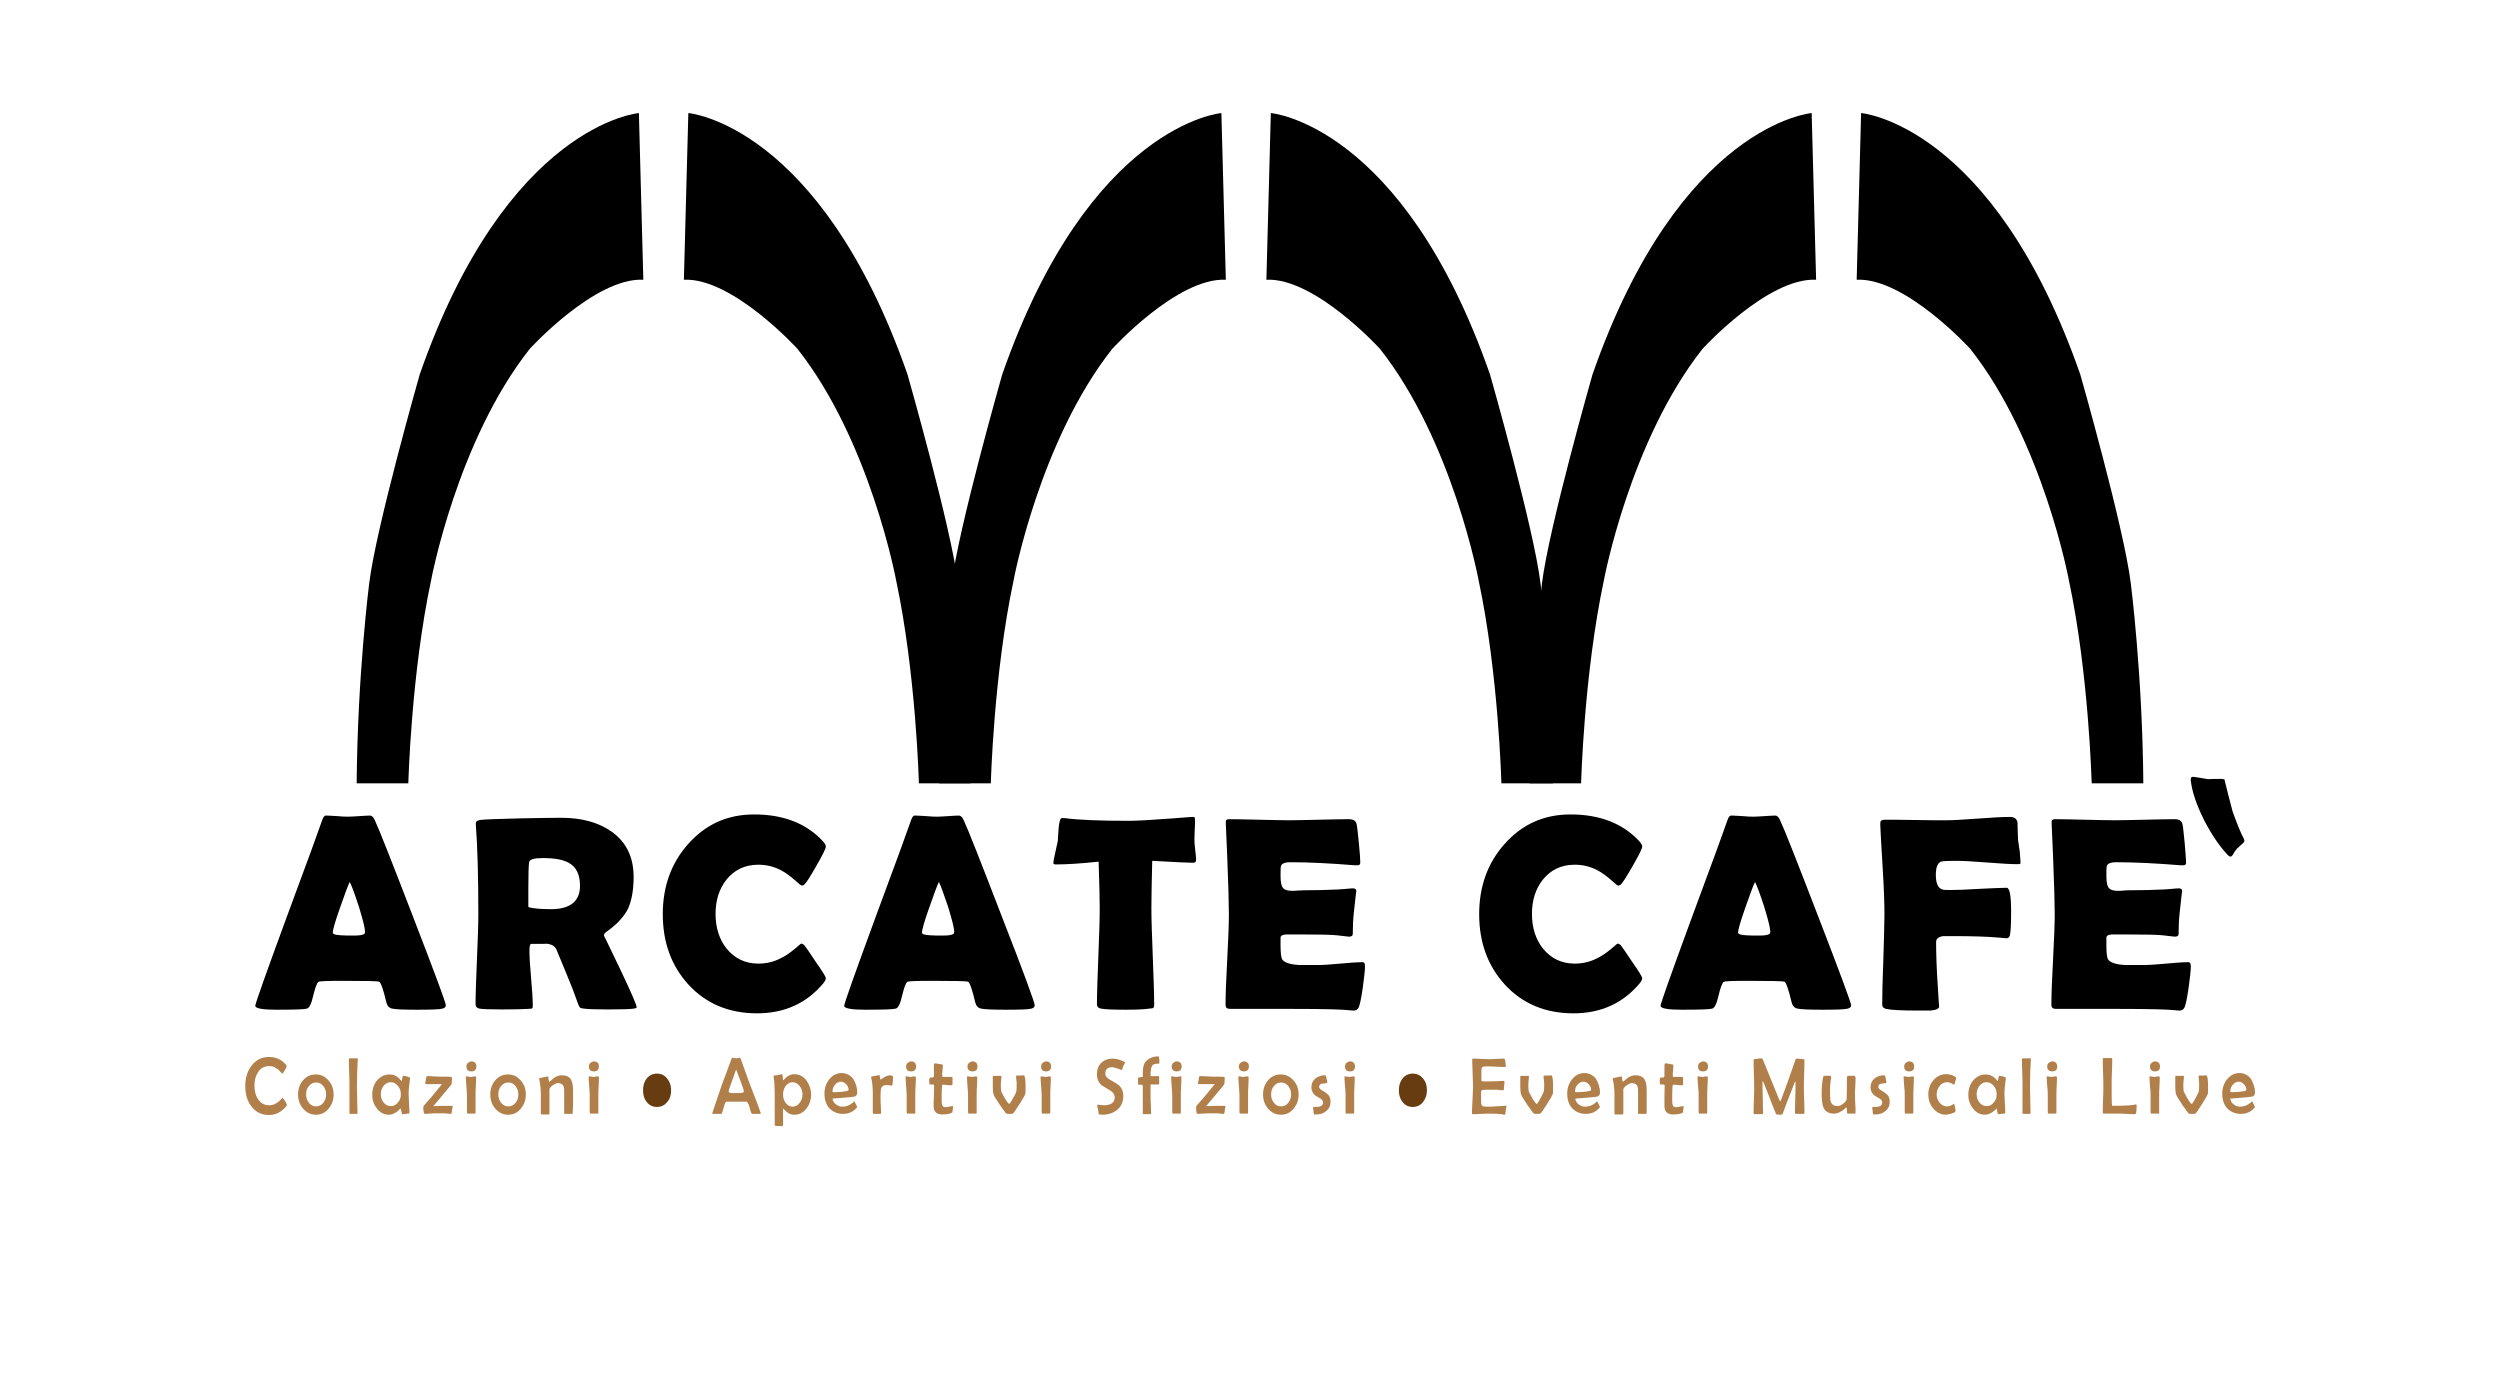 <?xml version="1.0" encoding="UTF-8"?>
<!-- Generator: Adobe Illustrator 26.0.0, SVG Export Plug-In . SVG Version: 6.00 Build 0)  -->
<svg xmlns="http://www.w3.org/2000/svg" xmlns:xlink="http://www.w3.org/1999/xlink" version="1.1" id="Livello_1" x="0px" y="0px" viewBox="0 0 900 500" style="enable-background:new 0 0 900 500;" xml:space="preserve">
<style type="text/css">
	.st0{fill:#B17F4A;}
	.st1{fill:#683C11;}
</style>
<g>
	<path d="M230,40.7c0,0-47.4,3.9-78.9,94.1c0,0-15.8,55.4-18.2,75.3c0,0-4.2,32.9-4.5,71.9H147c0,0,1-39.3,8.2-73.1   c0,0,9.3-50.1,35.5-83.3c0,0,23.4-25.7,40.9-24.9L230,40.7z"></path>
	<path d="M247.8,40.7c0,0,47.4,3.9,78.9,94.1c0,0,15.8,55.4,18.2,75.3c0,0,4.2,32.9,4.5,71.9h-18.6c0,0-1-39.3-8.2-73.1   c0,0-9.3-50.1-35.5-83.3c0,0-23.4-25.7-40.9-24.9L247.8,40.7z"></path>
	<path d="M439.7,40.7c0,0-47.4,3.9-78.9,94.1c0,0-15.8,55.4-18.2,75.3c0,0-4.2,32.9-4.5,71.9h18.6c0,0,1-39.3,8.2-73.1   c0,0,9.3-50.1,35.5-83.3c0,0,23.4-25.7,40.9-24.9L439.7,40.7z"></path>
	<path d="M457.5,40.7c0,0,47.4,3.9,78.9,94.1c0,0,15.8,55.4,18.2,75.3c0,0,4.2,32.9,4.5,71.9h-18.6c0,0-1-39.3-8.2-73.1   c0,0-9.3-50.1-35.5-83.3c0,0-23.4-25.7-40.9-24.9L457.5,40.7z"></path>
	<path d="M652.2,40.7c0,0-47.4,3.9-78.9,94.1c0,0-15.8,55.4-18.2,75.3c0,0-4.2,32.9-4.5,71.9h18.6c0,0,1-39.3,8.2-73.1   c0,0,9.3-50.1,35.5-83.3c0,0,23.4-25.7,40.9-24.9L652.2,40.7z"></path>
	<path d="M670,40.7c0,0,47.4,3.9,78.9,94.1c0,0,15.8,55.4,18.2,75.3c0,0,4.2,32.9,4.5,71.9H753c0,0-1-39.3-8.2-73.1   c0,0-9.3-50.1-35.5-83.3c0,0-23.4-25.7-40.9-24.9L670,40.7z"></path>
</g>
<g>
	<path d="M160.5,361.9c0,0.6-0.4,1-1.2,1.2c-1,0.3-4,0.4-9.1,0.4c-4.6,0-7.6-0.1-9-0.4c-1.1-0.2-1.8-1-2.1-2.2   c-1.1-4.7-2-7.2-2.6-7.5c-0.5-0.2-4.9-0.3-13.1-0.3c-5.5,0-8.5,0.1-8.8,0.4c-0.6,0.5-1.2,2.3-1.9,5.2c-0.6,2.7-1.4,4.2-2.2,4.4   c-1.1,0.3-4.8,0.4-11.1,0.4c-5,0-7.5-0.5-7.5-1.4c0-0.8,3.7-11.2,11-31.1c8-21.5,12.3-33.4,13-35.5c0.4-1.2,0.8-1.9,1.4-1.9   c0.9,0,2.2,0.1,4.1,0.2c1.8,0.2,3.2,0.2,4.1,0.2c0.9,0,2.2-0.1,3.9-0.2c1.7-0.1,3-0.2,3.8-0.2c0.6,0,1.2,0.5,1.7,1.6   c1.6,3.4,6.2,15.1,13.9,35.1C156.6,350.5,160.5,361,160.5,361.9z M125.9,317.5c-0.7,1.4-1.8,4.5-3.5,9.3c-1.8,5.1-2.6,8-2.6,8.9   c0,0.6,1,0.9,2.9,1c1,0.1,2.7,0.1,5,0.1c2.1,0,3.3-0.3,3.6-0.8c0.1-0.2,0.1-0.4,0.1-0.7c0-1.1-0.7-4-2.2-8.9   C127.7,321.8,126.6,318.8,125.9,317.5z"></path>
	<path d="M229.2,362.6c0,0.2-0.3,0.4-1,0.5c-1.2,0.2-4.3,0.3-9.3,0.3c-4.3,0-7.1-0.1-8.7-0.3c-0.7-0.1-1.1-0.2-1.2-0.2   c-0.2-0.1-0.4-0.4-0.7-1c-0.5-1.3-1.2-3.2-2.1-5.7c-1.3-3.2-3.2-8-5.9-14.4c-0.6-1.3-1.9-2-4-2.1c1,0.1-0.7,0.1-5,0.1   c-0.5,0-0.7,0.8-0.7,2.5c0,2.2,0.2,5.5,0.6,9.9c0.4,4.4,0.6,7.7,0.6,9.9c0,0.6-0.1,0.9-0.4,1c-0.5,0-0.9,0.1-1.4,0.1   c-1.9,0.1-4.9,0.2-9,0.2c-4.6,0-7.4-0.1-8.4-0.3c-0.9-0.2-1.4-0.7-1.4-1.5c0-3.6,0.2-9,0.5-16.2c0.3-7.2,0.5-12.6,0.5-16.2   c0-13.7-0.3-24.5-0.9-32.2l0-0.7c0-0.6,0.5-0.9,1.5-1.1c1.1-0.2,6-0.4,14.9-0.6c6-0.1,10.8-0.2,14.4-0.2c7.4,0,13.4,1.7,18.1,5   c5.3,3.8,7.9,9.2,7.9,16.3c0,4.7-0.7,8.5-2,11.4c-1.4,2.8-3.9,5.6-7.6,8.2c-0.7,0.5-1.1,1-1.1,1.5c0,0,2,4,5.9,12.2   C227.2,357.2,229.2,361.8,229.2,362.6z M208.8,318.9c0-4-1.3-6.7-3.9-8.2c-2-1.2-5.2-1.8-9.5-1.8c-3.1,0-4.7,0.5-4.9,1.4   c-0.2,1.1-0.3,4.3-0.3,9.5c0,0.7,0,1.9,0,3.3c0,1.5,0,2.6,0,3.3c0,0.2,0.5,0.3,1.6,0.5c2,0.3,4.1,0.4,6.2,0.4   C205.2,327.4,208.8,324.5,208.8,318.9z"></path>
	<path d="M297.3,352.1c0,0.5-0.3,1.2-1,2c-6,7.1-13.9,10.7-23.8,10.7c-10.1,0-18.4-3.5-24.7-10.4c-6.1-6.7-9.2-15.1-9.2-25.3   c0-9.9,3-18.3,9-25.1c6.3-7.2,14.2-10.8,23.9-10.8c10.5,0,18.8,3.2,24.8,9.7c0.6,0.7,1,1.3,1,1.9c0,0.6-1.1,2.9-3.4,6.9   c-2.3,4-3.7,6.2-4.3,6.7c-0.3,0.3-0.6,0.4-1,0.4c-0.2,0-1-0.6-2.4-1.9c-1.8-1.6-3.5-2.8-5.2-3.7c-2.6-1.3-5.2-1.9-8-1.9   c-4.8,0-8.6,1.8-11.5,5.4c-2.6,3.3-3.9,7.4-3.9,12.3c0,4.9,1.3,9.1,3.9,12.4c2.9,3.6,6.7,5.5,11.5,5.5c2.8,0,5.5-0.6,8-1.9   c1.7-0.8,3.3-1.9,5.1-3.4c1.4-1.2,2.2-1.9,2.4-1.9c0.3,0,0.6,0.2,1,0.5c0.5,0.6,1.9,2.6,4.2,6.1   C296.1,349.7,297.3,351.7,297.3,352.1z"></path>
	<path d="M372.5,361.9c0,0.6-0.4,1-1.2,1.2c-1,0.3-4,0.4-9.1,0.4c-4.6,0-7.6-0.1-9-0.4c-1.1-0.2-1.8-1-2.1-2.2   c-1.1-4.7-2-7.2-2.6-7.5c-0.5-0.2-4.9-0.3-13.1-0.3c-5.5,0-8.5,0.1-8.8,0.4c-0.6,0.5-1.2,2.3-1.9,5.2c-0.6,2.7-1.4,4.2-2.2,4.4   c-1.1,0.3-4.8,0.4-11.1,0.4c-5,0-7.5-0.5-7.5-1.4c0-0.8,3.7-11.2,11-31.1c8-21.5,12.3-33.4,13-35.5c0.4-1.2,0.8-1.9,1.4-1.9   c0.9,0,2.2,0.1,4.1,0.2c1.8,0.2,3.2,0.2,4.1,0.2c0.9,0,2.2-0.1,3.9-0.2c1.7-0.1,3-0.2,3.8-0.2c0.6,0,1.2,0.5,1.7,1.6   c1.6,3.4,6.2,15.1,13.9,35.1C368.7,350.5,372.5,361,372.5,361.9z M338,317.5c-0.7,1.4-1.8,4.5-3.5,9.3c-1.8,5.1-2.6,8-2.6,8.9   c0,0.6,1,0.9,2.9,1c1,0.1,2.7,0.1,5,0.1c2.1,0,3.3-0.3,3.6-0.8c0.1-0.2,0.1-0.4,0.1-0.7c0-1.1-0.7-4-2.2-8.9   C339.7,321.8,338.7,318.8,338,317.5z"></path>
	<path d="M430.6,309.6c0,0.7-0.4,1-1.1,1c-1.2,0-6.1-0.2-14.7-0.7c-0.2,8.2-0.3,14-0.3,17.2c0,3.8,0.2,9.6,0.5,17.3   c0.3,7.7,0.5,13.5,0.5,17.3c0,0.6-0.1,1-0.4,1.2c-0.1,0.1-0.6,0.1-1.4,0.2c-1.9,0.3-4.8,0.4-8.6,0.4c-4.2,0-7.1-0.1-8.8-0.4   c-0.9-0.2-1.4-0.7-1.4-1.5c0-3.8,0.2-9.6,0.5-17.2c0.3-7.7,0.5-13.4,0.5-17.2c0-2.5-0.1-8.2-0.4-17c-6.5,0.7-11.7,1-15.5,1   c-0.5,0-0.8-0.2-0.8-0.5c0-0.4,0.2-1.7,0.7-3.8c0.5-2.3,0.8-3.7,0.9-4.1c0.1-1.5,0.2-3.1,0.3-4.6c0.2-2.4,0.6-3.7,1.2-3.7   c0.1,0,0.3,0,0.7,0c5.3,0.7,13,1,23.3,1c2.9,0,8.3-0.3,16.2-0.9c4.2-0.3,6.4-0.5,6.4-0.5c0.6,0,1,0,1.1,0.1c0.1,0.1,0.2,0.4,0.2,1   c0,0.9,0,2.1-0.1,3.7c-0.1,1.7-0.1,2.9-0.1,3.7c0,0.8,0.1,2,0.3,3.6C430.5,307.7,430.6,308.9,430.6,309.6z"></path>
	<path d="M491.4,347.9c0,1.4-0.3,4-0.8,7.7c-0.6,4.1-1.1,6.5-1.6,7.3c-0.4,0.6-0.9,0.9-1.6,0.9c-0.3,0-0.8,0-1.5-0.1   c-2.4-0.3-9.3-0.5-20.8-0.5c-2.5,0-6.2,0-11.2,0c-4.9,0-8.6,0-11.1,0c-1.1,0-1.6-0.5-1.6-1.4c0-3.6,0.2-9.1,0.6-16.4   c0.4-7.3,0.6-12.8,0.6-16.4c0-3.7-0.2-10.6-0.6-20.7c-0.1-2.6-0.3-6.5-0.5-11.6l0-0.7c-0.1-0.7,0.3-1.1,1.2-1.1   c2.4,0,6,0.1,10.8,0.2c4.8,0.1,8.4,0.2,10.8,0.2c2.4,0,5.9-0.1,10.7-0.2c4.8-0.1,8.3-0.2,10.7-0.2c1.7,0,2.7,0.6,2.9,1.9   c0.2,0.7,0.4,3,0.8,6.8s0.5,6.1,0.5,6.9c0,0.7-0.3,1-1,1c-0.2,0-0.5,0-1,0c-8.6-0.7-16.4-1.1-23.3-1.1c-1.7,0-2.8,0.4-3.2,1.2   c-0.2,0.4-0.2,1.6-0.2,3.8c0,2.2,0.3,3.7,1,4.4c0.6,0.6,1.6,0.9,3.2,0.9c0.3,0,1,0,1.9-0.1c0.9,0,1.7-0.1,2.3-0.1   c4.1,0,8.2-0.1,12.4-0.3c0.4,0,1.2-0.1,2.7-0.2c1.1-0.1,2-0.2,2.6-0.2c0.8,0,1.2,0.4,1.2,1.1c0-0.7-0.3,1.8-0.9,7.5   c-0.3,2.6-0.4,5.2-0.4,7.8c0,0.7-0.5,1-1.4,1l-4.4-0.5c-1.9-0.2-6.1-0.3-12.7-0.3h-5.2c-1.3,0-2.1,0.3-2.3,1c0,0.2,0,1.2,0,3   c0,2.5,0.2,4.1,0.5,4.8c0.6,1.2,2.6,2,6.2,2.2c-0.1,0,2.3,0,7.1,0c1.7,0,4.3-0.2,7.7-0.5c3.4-0.3,5.9-0.5,7.6-0.5   C491.1,346.2,491.4,346.8,491.4,347.9z"></path>
	<path d="M591.2,352.1c0,0.5-0.3,1.2-1,2c-6,7.1-13.9,10.7-23.8,10.7c-10.1,0-18.4-3.5-24.7-10.4c-6.1-6.7-9.2-15.1-9.2-25.3   c0-9.9,3-18.3,9-25.1c6.3-7.2,14.2-10.8,23.9-10.8c10.5,0,18.8,3.2,24.8,9.7c0.6,0.7,1,1.3,1,1.9c0,0.6-1.1,2.9-3.4,6.9   c-2.3,4-3.7,6.2-4.3,6.7c-0.3,0.3-0.6,0.4-1,0.4c-0.2,0-1-0.6-2.4-1.9c-1.8-1.6-3.5-2.8-5.2-3.7c-2.6-1.3-5.2-1.9-8-1.9   c-4.8,0-8.6,1.8-11.5,5.4c-2.6,3.3-3.9,7.4-3.9,12.3c0,4.9,1.3,9.1,3.9,12.4c2.9,3.6,6.7,5.5,11.5,5.5c2.8,0,5.5-0.6,8-1.9   c1.7-0.8,3.3-1.9,5.1-3.4c1.4-1.2,2.2-1.9,2.4-1.9c0.3,0,0.6,0.2,1,0.5c0.5,0.6,1.9,2.6,4.2,6.1C590,349.7,591.2,351.7,591.2,352.1   z"></path>
	<path d="M666.4,361.9c0,0.6-0.4,1-1.2,1.2c-1,0.3-4,0.4-9.1,0.4c-4.6,0-7.6-0.1-9-0.4c-1.1-0.2-1.8-1-2.1-2.2   c-1.1-4.7-2-7.2-2.6-7.5c-0.5-0.2-4.9-0.3-13.1-0.3c-5.5,0-8.5,0.1-8.8,0.4c-0.6,0.5-1.2,2.3-1.9,5.2c-0.6,2.7-1.4,4.2-2.2,4.4   c-1.1,0.3-4.8,0.4-11.1,0.4c-5,0-7.5-0.5-7.5-1.4c0-0.8,3.7-11.2,11-31.1c8-21.5,12.3-33.4,13-35.5c0.4-1.2,0.8-1.9,1.4-1.9   c0.9,0,2.2,0.1,4.1,0.2c1.8,0.2,3.2,0.2,4.1,0.2c0.9,0,2.2-0.1,3.9-0.2c1.7-0.1,3-0.2,3.8-0.2c0.6,0,1.2,0.5,1.7,1.6   c1.6,3.4,6.2,15.1,13.9,35.1C662.5,350.5,666.4,361,666.4,361.9z M631.8,317.5c-0.7,1.4-1.8,4.5-3.5,9.3c-1.8,5.1-2.6,8-2.6,8.9   c0,0.6,1,0.9,2.9,1c1,0.1,2.7,0.1,5,0.1c2.1,0,3.3-0.3,3.6-0.8c0.1-0.2,0.1-0.4,0.1-0.7c0-1.1-0.7-4-2.2-8.9   C633.6,321.8,632.5,318.8,631.8,317.5z"></path>
	<path d="M727.4,310.6c0,0.4-0.3,0.5-1,0.5c-2.4,0-6.1-0.2-11.1-0.6c-5-0.4-8.7-0.6-11.1-0.6c-3.1,0-4.9,0.1-5.5,0.3   c-1.2,0.6-1.8,2.1-1.8,4.7c0,3.1,0.8,4.8,2.3,5.3c0.6,0.2,1.6,0.2,3,0.2c2.2,0,5.6-0.1,10.1-0.4c4.5-0.2,7.8-0.4,10.1-0.4   c1.1,0,1.6,2.9,1.6,8.6c0,5-0.2,7.9-0.5,8.7c-0.2,0.6-0.7,0.9-1.3,0.9c0.4,0-0.6-0.1-3.1-0.3c-3.5-0.3-8.7-0.5-15.8-0.5   c-2.3,0-3.6,0-3.8,0c-1.7,0.3-2.5,1-2.5,2.1c0,4.6,0.2,9.9,0.6,15.9c0.3,5.4,0.5,7.8,0.5,7.3c0,0.8-1,1.3-3.1,1.5   c0.6,0-0.9,0-4.3,0c-6.1,0-10-0.2-11.7-0.6c-0.9-0.2-1.4-0.7-1.4-1.5c0-3.6,0.1-9,0.4-16.2c0.2-7.2,0.4-12.6,0.4-16.2   c0-4.3-0.2-9.7-0.6-16.2c-0.6-10-0.9-15.4-0.9-16.2l0-0.6c0-0.8,0.5-1.2,1.5-1.2c2.4,0,6,0,10.9,0.1c4.9,0.1,8.5,0.1,10.9,0.1   c2.6,0,6.5-0.2,11.7-0.6c5.2-0.4,9.1-0.6,11.7-0.6c1.6,0,2.5,0.7,2.7,2c0,1.4,0.1,3.5,0.2,6.3c0.1,0.7,0.3,2.1,0.6,4.1   C727.2,308.3,727.4,309.6,727.4,310.6z"></path>
	<path d="M788.7,347.9c0,1.4-0.3,4-0.8,7.7c-0.6,4.1-1.1,6.5-1.6,7.3c-0.4,0.6-0.9,0.9-1.6,0.9c-0.3,0-0.8,0-1.5-0.1   c-2.4-0.3-9.3-0.5-20.8-0.5c-2.5,0-6.2,0-11.2,0c-4.9,0-8.6,0-11.1,0c-1.1,0-1.6-0.5-1.6-1.4c0-3.6,0.2-9.1,0.6-16.4   c0.4-7.3,0.6-12.8,0.6-16.4c0-3.7-0.2-10.6-0.6-20.7c-0.1-2.6-0.3-6.5-0.5-11.6l0-0.7c-0.1-0.7,0.3-1.1,1.2-1.1   c2.4,0,6,0.1,10.8,0.2c4.8,0.1,8.4,0.2,10.8,0.2c2.4,0,5.9-0.1,10.7-0.2c4.8-0.1,8.3-0.2,10.7-0.2c1.7,0,2.7,0.6,2.9,1.9   c0.2,0.7,0.4,3,0.8,6.8c0.3,3.8,0.5,6.1,0.5,6.9c0,0.7-0.3,1-1,1c-0.2,0-0.5,0-1,0c-8.6-0.7-16.4-1.1-23.3-1.1   c-1.7,0-2.8,0.4-3.2,1.2c-0.2,0.4-0.2,1.6-0.2,3.8c0,2.2,0.3,3.7,1,4.4c0.6,0.6,1.6,0.9,3.2,0.9c0.3,0,1,0,1.9-0.1s1.7-0.1,2.3-0.1   c4.1,0,8.2-0.1,12.4-0.3c0.4,0,1.2-0.1,2.7-0.2c1.1-0.1,2-0.2,2.6-0.2c0.8,0,1.2,0.4,1.2,1.1c0-0.7-0.3,1.8-0.9,7.5   c-0.3,2.6-0.4,5.2-0.4,7.8c0,0.7-0.5,1-1.4,1l-4.4-0.5c-1.9-0.2-6.1-0.3-12.7-0.3h-5.2c-1.3,0-2.1,0.3-2.3,1c0,0.2,0,1.2,0,3   c0,2.5,0.2,4.1,0.5,4.8c0.6,1.2,2.6,2,6.2,2.2c-0.1,0,2.3,0,7.1,0c1.7,0,4.3-0.2,7.7-0.5c3.4-0.3,5.9-0.5,7.6-0.5   C788.3,346.2,788.7,346.8,788.7,347.9z M803.6,308c-0.4,0.5-0.9,0.5-1.4,0l-0.3-0.3c-2.9-3.1-5.7-7.2-8.4-12.4   c-2.7-5.4-4.3-10.1-4.8-14.1c-0.1-0.6,0-1.1,0.1-1.3c0.2-0.2,0.6-0.3,1.2-0.2c1.1,0.2,2.7,0.4,4.9,0.8c1.1-0.1,2.7-0.1,4.9-0.1   c0.3,0,0.6,0.1,1,0.2c0.8,3.2,1.7,7,2.9,11.4c1.5,4.2,2.8,7.5,4,9.8c0.3,0.6,0.4,1.1,0.1,1.4c-0.2,0.3-0.6,0.6-1.2,1.1   c-0.5,0.5-0.9,0.9-1.2,1.1c-0.2,0.3-0.5,0.7-1,1.3C804.1,307.3,803.8,307.8,803.6,308z"></path>
</g>
<g>
	<path class="st0" d="M103.3,397.7c0,0.1-0.1,0.3-0.2,0.5c-1.7,2.1-3.8,3.2-6.3,3.2c-2.6,0-4.7-1-6.3-3.1c-1.5-1.9-2.2-4.4-2.2-7.3   c0-2.9,0.7-5.3,2.2-7.3c1.6-2.1,3.7-3.2,6.3-3.2c2.6,0,4.7,1,6.2,2.9c0.1,0.2,0.2,0.4,0.2,0.5c0,0.2-0.2,0.6-0.7,1.4   c-0.5,0.8-0.7,1.2-0.8,1.2c-0.1,0-0.4-0.2-0.8-0.7c-0.5-0.6-1-1-1.5-1.3c-0.8-0.5-1.6-0.7-2.5-0.7c-1.7,0-3.1,0.7-4,2.2   c-0.9,1.3-1.3,2.9-1.3,4.8c0,1.9,0.4,3.6,1.3,4.9c1,1.5,2.3,2.2,4,2.2c0.9,0,1.7-0.2,2.5-0.7c0.5-0.3,1.1-0.7,1.6-1.3   c0.5-0.5,0.7-0.7,0.7-0.7c0.1,0,0.3,0.4,0.9,1.1C103.1,397.2,103.3,397.6,103.3,397.7z"></path>
	<path class="st0" d="M120.1,394c0,2-0.6,3.7-1.8,5.1c-1.2,1.5-2.7,2.2-4.6,2.2c-1.8,0-3.3-0.7-4.6-2.2c-1.2-1.4-1.8-3.1-1.8-5.1   c0-2,0.6-3.7,1.8-5.1c1.2-1.4,2.8-2.1,4.6-2.1c1.8,0,3.3,0.7,4.5,2.1C119.5,390.3,120.1,392,120.1,394z M117.4,394   c0-1.2-0.3-2.1-1-3c-0.7-0.9-1.5-1.3-2.6-1.3c-1,0-1.9,0.4-2.6,1.3c-0.7,0.8-1,1.8-1,3c0,1.1,0.3,2.1,1,3c0.7,0.9,1.6,1.3,2.6,1.3   c1,0,1.9-0.4,2.6-1.3C117,396.2,117.4,395.2,117.4,394z"></path>
	<path class="st0" d="M128.8,381.2l0,0.2c-0.2,3.5-0.3,6.6-0.3,9.1c0,1.1,0,2.8,0.1,5.1c0,2.3,0.1,3.9,0.1,5.1   c0,0.2-0.1,0.3-0.2,0.3h-2.5c-0.2,0-0.2-0.1-0.2-0.3c0-1.1,0-2.8,0-5.1c0-2.3,0-3.9,0-5.1c0-1,0-2.6-0.1-4.6   c-0.1-2.1-0.1-3.6-0.1-4.6c0-0.2,0.1-0.3,0.3-0.3c0.2,0,0.4,0,0.7,0c0.3,0,0.6,0,0.7,0c0.2,0,0.4,0,0.7,0c0.3,0,0.6,0,0.7,0   C128.7,380.9,128.8,381,128.8,381.2z"></path>
	<path class="st0" d="M147.6,388c0,0,0,0.1,0,0.3c-0.3,2.2-0.5,4.1-0.5,5.6c0,0.1,0.1,2.2,0.3,6.4l0,0.2c0,0.3-0.1,0.4-0.3,0.4   c-0.2,0-0.6,0-1.1,0.1s-0.8,0.1-1.1,0.1c-0.2,0-0.3-0.3-0.4-1c-0.1-0.7-0.2-1-0.3-1c-0.1,0-0.3,0.2-0.7,0.6c-0.5,0.5-1,0.8-1.4,1   c-0.7,0.4-1.4,0.6-2.1,0.6c-1.7,0-3.1-0.7-4.3-2.2c-1.1-1.4-1.7-3-1.7-4.9c0-2.1,0.6-3.9,1.7-5.2c1.2-1.4,2.7-2.2,4.6-2.2   c1.3,0,2.5,0.5,3.5,1.5c0.1,0.2,0.4,0.5,0.7,0.8c0,0,0.1,0,0.1,0c0.1,0,0.1-0.3,0.2-0.9c0.1-0.6,0.2-0.9,0.4-0.9   c0.2,0,0.7,0.1,1.3,0.2C147.3,387.8,147.6,387.9,147.6,388z M144.3,394c0-1.2-0.3-2.2-1-3c-0.7-0.9-1.5-1.4-2.6-1.4   c-1.1,0-1.9,0.4-2.6,1.3c-0.7,0.9-1,1.9-1,3c0,1.2,0.3,2.1,1,3c0.7,0.9,1.6,1.3,2.6,1.3c1,0,1.9-0.4,2.6-1.4   C144,396.1,144.3,395.1,144.3,394z"></path>
	<path class="st0" d="M163,398.2c0,0-0.1,0.4-0.2,1c-0.1,0.7-0.2,1.1-0.2,1.3c0,0.3-0.1,0.5-0.2,0.5c-0.3,0-0.7,0-1.2-0.1   c-0.6,0-1-0.1-1.2-0.1c-0.6,0-1.4,0-2.5,0c-0.8,0-1.8,0-2.8,0.1c-1.3,0.1-1.9,0.1-1.7,0.1c-0.2,0-0.3-0.1-0.4-0.3   c-0.1-0.5-0.2-1-0.2-1.6c0-0.1,0-0.2,0-0.4c0-0.2,0-0.3,0-0.3c0-0.1,0.1-0.3,0.3-0.5c0.2-0.2,1.1-1.3,2.8-3.2c0.8-1,2-2.4,3.6-4.4   h-5.8c-0.1,0-0.2-0.1-0.2-0.3c0-0.3,0.1-0.7,0.2-1.2c0.1-0.5,0.2-1,0.2-1.2c0-0.1,0.1-0.2,0.4-0.2c0.5,0,1.2,0,2.2,0.1   c1,0,1.7,0.1,2.2,0.1c2.4,0,3.7,0,4.1,0.1c0.2,0,0.3,0.1,0.3,0.3c0,1.4-0.1,2.2-0.2,2.4c-0.1,0.1-0.8,1.1-2.3,2.8   c-0.9,1.1-2.3,2.8-4.2,5c2.9-0.1,5.2-0.1,6.8-0.1C162.9,398.1,163,398.2,163,398.2z"></path>
	<path class="st0" d="M171.5,383.9c0,1.2-0.6,1.8-1.8,1.8c-1.2,0-1.8-0.6-1.8-1.8c0-0.5,0.2-1,0.6-1.3c0.4-0.3,0.8-0.5,1.3-0.5   c0.5,0,0.9,0.2,1.3,0.5C171.3,382.9,171.5,383.4,171.5,383.9z M171.4,387.8c0,0.7,0,1.8-0.1,3.3c-0.1,1.5-0.1,2.6-0.1,3.3   c0,0.7,0,1.7,0,3.1s0,2.4,0,3.1c0,0.2-0.1,0.3-0.2,0.3h-2.6c-0.2,0-0.3-0.2-0.3-0.6c0-0.7,0-1.6,0-3c0-1.3,0-2.3,0-3   c0-0.7-0.1-1.9-0.2-3.3c-0.1-1.5-0.2-2.6-0.2-3.3c0-0.2,0.1-0.2,0.3-0.2c0.2,0,0.4,0,0.7,0.1c0.3,0,0.6,0.1,0.7,0.1s0.4,0,0.7-0.1   c0.3,0,0.6-0.1,0.7-0.1C171.3,387.5,171.4,387.6,171.4,387.8z"></path>
	<path class="st0" d="M189.3,394c0,2-0.6,3.7-1.8,5.1c-1.2,1.5-2.7,2.2-4.6,2.2c-1.8,0-3.3-0.7-4.6-2.2c-1.2-1.4-1.8-3.1-1.8-5.1   c0-2,0.6-3.7,1.8-5.1c1.2-1.4,2.8-2.1,4.6-2.1c1.8,0,3.3,0.7,4.5,2.1C188.7,390.3,189.3,392,189.3,394z M186.6,394   c0-1.2-0.3-2.1-1-3c-0.7-0.9-1.5-1.3-2.6-1.3c-1,0-1.9,0.4-2.6,1.3c-0.7,0.8-1,1.8-1,3c0,1.1,0.3,2.1,1,3c0.7,0.9,1.6,1.3,2.6,1.3   c1,0,1.9-0.4,2.6-1.3C186.3,396.2,186.6,395.2,186.6,394z"></path>
	<path class="st0" d="M206.2,400.7c0,0.2-0.1,0.3-0.3,0.3c-0.3,0-0.7,0-1.3,0c-0.6,0-1,0-1.3,0c-0.2,0-0.2-0.1-0.2-0.4   c0-0.5,0-1.2,0-2.1c0-0.9,0-1.7,0-2.1c0-0.4,0-0.9,0-1.7s0-1.3,0-1.7c0-1.1-0.1-1.8-0.4-2.3c-0.4-0.5-1-0.8-1.9-0.8   c-0.4,0-1,0.3-1.8,0.8c-0.8,0.6-1.2,1.1-1.2,1.5v8.6c0,0.2-0.1,0.4-0.2,0.4c-0.3,0-0.7,0-1.3,0c-0.6,0-1,0-1.3,0   c-0.2,0-0.3-0.1-0.3-0.3c0-0.8,0-1.9,0-3.4c0-1.5,0-2.6,0-3.4c0-2-0.2-3.9-0.6-5.6c0-0.1,0-0.1,0-0.2c0-0.1,0.1-0.2,0.2-0.2   c0.1,0,0.6-0.1,1.5-0.3c0.9-0.2,1.4-0.3,1.5-0.3c0.1,0,0.1,0.1,0.1,0.2c0,0.6,0.1,1.2,0.3,1.8c0.5-0.4,1.1-0.9,1.8-1.5   c0.9-0.6,1.8-0.9,2.7-0.9c1.6,0,2.8,0.5,3.4,1.6c0.4,0.8,0.7,2,0.7,3.7c0,0.3,0,0.7,0,1.4c0,0.6,0,1.1,0,1.4c0,0.6,0,1.6,0,2.9   C206.2,399.1,206.2,400,206.2,400.7z"></path>
	<path class="st0" d="M215.6,383.9c0,1.2-0.6,1.8-1.8,1.8c-1.2,0-1.8-0.6-1.8-1.8c0-0.5,0.2-1,0.6-1.3c0.4-0.3,0.8-0.5,1.3-0.5   c0.5,0,0.9,0.2,1.3,0.5C215.5,382.9,215.6,383.4,215.6,383.9z M215.6,387.8c0,0.7,0,1.8-0.1,3.3c-0.1,1.5-0.1,2.6-0.1,3.3   c0,0.7,0,1.7,0,3.1c0,1.4,0,2.4,0,3.1c0,0.2-0.1,0.3-0.2,0.3h-2.6c-0.2,0-0.3-0.2-0.3-0.6c0-0.7,0-1.6,0-3c0-1.3,0-2.3,0-3   c0-0.7-0.1-1.9-0.2-3.3c-0.1-1.5-0.2-2.6-0.2-3.3c0-0.2,0.1-0.2,0.3-0.2c0.2,0,0.4,0,0.7,0.1c0.3,0,0.6,0.1,0.7,0.1s0.4,0,0.7-0.1   c0.3,0,0.6-0.1,0.7-0.1C215.5,387.5,215.6,387.6,215.6,387.8z"></path>
	<path class="st1" d="M241.6,392.5c0,1.7-0.4,3.1-1.4,4.2c-0.9,1.2-2.2,1.8-3.7,1.8c-1.5,0-2.8-0.6-3.7-1.8   c-0.9-1.1-1.3-2.5-1.3-4.2c0-1.7,0.4-3.1,1.3-4.2c0.9-1.2,2.2-1.8,3.7-1.8c1.5,0,2.8,0.6,3.7,1.8   C241.1,389.4,241.6,390.8,241.6,392.5z"></path>
	<path class="st0" d="M273.9,400.8c0,0.1-0.1,0.2-0.3,0.2c-0.2,0-0.4,0-0.7,0c-0.3,0-0.6,0-0.7,0s-0.4,0-0.7,0c-0.3,0-0.6,0-0.7,0   c-0.2,0-0.6-0.7-0.9-2.2c-0.4-1.4-0.8-2.2-1.2-2.2c-0.3,0-1.2,0-2.5,0H264c-1.4,0-2.3,0-2.5,0c-0.3,0-0.6,0.8-1,2.2   c-0.4,1.4-0.6,2.2-0.8,2.2h-3c-0.2,0-0.3-0.1-0.3-0.2c0-0.1,0.1-0.3,0.2-0.6l3.2-9.5c0.3-0.8,1.1-3,2.5-6.7c0.2-0.6,0.6-1.5,1-2.7   c0.1-0.4,0.2-0.5,0.3-0.5c0.2,0,0.4,0,0.7,0.1c0.3,0,0.6,0.1,0.7,0.1c0.2,0,0.4,0,0.7-0.1c0.3-0.1,0.6-0.1,0.7-0.1   c0.1,0,0.2,0.2,0.3,0.5c0.2,0.5,1.2,3.4,3.1,8.6C272.6,397,273.9,400.7,273.9,400.8z M267.8,392.9c0-0.3-0.4-1.5-1.2-3.7   c-0.8-2.1-1.3-3.5-1.6-4.2c-1.8,5-2.7,7.6-2.7,7.9c0,0.3,0.3,0.5,1,0.6c0,0,0.5,0,1.3,0h1.4C267.2,393.5,267.8,393.3,267.8,392.9z"></path>
	<path class="st0" d="M292,394.1c0,1.9-0.6,3.6-1.7,5c-1.2,1.5-2.6,2.2-4.4,2.2c-1.1,0-2-0.4-2.8-1.1c-0.4-0.4-0.7-0.7-1.1-1.1   c-0.1,0-0.1,0.1-0.1,0.2c0,0.1,0,0.6,0,1.6l0,4c0,0.3-0.1,0.5-0.3,0.5c-1.3,0-2.1,0-2.4-0.1c-0.2,0-0.3-0.2-0.3-0.4   c0-1.2,0-3,0-5.5c0-2.4,0-4.3,0-5.5c0-2.2-0.1-4.3-0.4-6.3c0-0.1,0-0.2,0-0.2c0-0.1,0-0.2,0.1-0.2c0.3,0,0.8-0.1,1.5-0.2   c0.9-0.2,1.3-0.3,1.4-0.3c0.1,0,0.2,0.3,0.3,0.9c0,0.4,0,0.8,0.1,1.1c0,0.1,0,0.1,0.1,0.2c0.1,0,0.1-0.1,0.2-0.2   c1.2-1.4,2.5-2,3.7-2c1.7,0,3.2,0.7,4.4,2.2C291.4,390.5,292,392.2,292,394.1z M288.9,394c0-1.1-0.3-2.1-1-3   c-0.7-0.9-1.6-1.4-2.6-1.4c-1,0-1.8,0.5-2.5,1.4c-0.6,0.9-0.9,1.9-0.9,3c0,1.2,0.3,2.2,0.9,3c0.7,0.9,1.5,1.4,2.6,1.4   c1,0,1.8-0.5,2.5-1.4C288.6,396.1,288.9,395.1,288.9,394z"></path>
	<path class="st0" d="M308.6,393.3c0,0.7-0.3,1.2-0.8,1.4c-0.4,0.2-3.1,0.4-8.1,0.8c0.1,0.8,0.5,1.6,1.3,2.1   c0.7,0.6,1.5,0.8,2.3,0.8c1.4,0,2.6-0.5,3.8-1.5c0.1-0.1,0.3-0.3,0.4-0.4c0.1,0,0.1,0,0.1,0s0.2,0.3,0.5,1c0.3,0.6,0.5,1,0.5,1   c0,0.1-0.1,0.2-0.2,0.3c-1.3,1.5-2.9,2.2-4.9,2.2c-2,0-3.6-0.7-4.9-2c-1.2-1.3-1.8-3.1-1.8-5.3c0-2,0.6-3.7,1.7-5.1   c1.2-1.5,2.7-2.3,4.5-2.3c1.6,0,3,0.7,4.1,2C308.1,389.9,308.6,391.5,308.6,393.3z M305.5,392.4c0-0.8-0.3-1.5-0.9-2.1   c-0.6-0.6-1.2-0.9-1.9-0.9c-0.8,0-1.5,0.4-2.1,1.1c-0.6,0.7-0.9,1.5-0.9,2.4c0,0.2,0.2,0.3,0.5,0.3c1.3,0,2.8-0.1,4.6-0.4   C305.3,392.6,305.5,392.5,305.5,392.4z"></path>
	<path class="st0" d="M321.5,387.6c0,1-0.1,2-0.2,2.9c0,0.2-0.1,0.3-0.3,0.3c-0.2,0-0.5,0-0.8-0.1c-0.4,0-0.7-0.1-0.8-0.1   c-1.1,0-1.8,0.3-2.1,1c-0.2,0.4-0.3,1.3-0.3,2.6v1.6c0,0.5,0,1.3,0.1,2.4c0,1.1,0.1,1.9,0.1,2.4c0,0.3-0.1,0.4-0.3,0.4   c-0.3,0-0.7,0-1.2,0c-0.5,0-1,0-1.2,0c-0.2,0-0.3-0.1-0.3-0.4c0-0.8,0-1.9,0-3.5c0-1.6,0-2.7,0-3.5c0-2.3-0.2-4.2-0.6-5.7   c0-0.1,0-0.1,0-0.2c0-0.1,0.1-0.2,0.2-0.2c0.3,0,0.8-0.1,1.4-0.2c0.9-0.2,1.4-0.3,1.3-0.3c0.1,0,0.2,0.3,0.3,0.8   c0,0.6,0.1,0.8,0.2,0.8c0,0,0,0,0.1,0c0.4-0.2,0.7-0.5,1.1-0.7c0.4-0.3,0.8-0.4,1.2-0.6c0.3-0.1,0.8-0.2,1.3-0.2   C321.1,387.3,321.5,387.4,321.5,387.6z"></path>
	<path class="st0" d="M329.8,383.9c0,1.2-0.6,1.8-1.8,1.8c-1.2,0-1.8-0.6-1.8-1.8c0-0.5,0.2-1,0.6-1.3c0.4-0.3,0.8-0.5,1.3-0.5   c0.5,0,0.9,0.2,1.3,0.5C329.6,382.9,329.8,383.4,329.8,383.9z M329.7,387.8c0,0.7,0,1.8-0.1,3.3c-0.1,1.5-0.1,2.6-0.1,3.3   c0,0.7,0,1.7,0,3.1s0,2.4,0,3.1c0,0.2-0.1,0.3-0.2,0.3h-2.6c-0.2,0-0.3-0.2-0.3-0.6c0-0.7,0-1.6,0-3c0-1.3,0-2.3,0-3   c0-0.7-0.1-1.9-0.2-3.3c-0.1-1.5-0.2-2.6-0.2-3.3c0-0.2,0.1-0.2,0.3-0.2c0.2,0,0.4,0,0.7,0.1c0.3,0,0.6,0.1,0.7,0.1s0.4,0,0.7-0.1   c0.3,0,0.6-0.1,0.7-0.1C329.6,387.5,329.7,387.6,329.7,387.8z"></path>
	<path class="st0" d="M343.1,398.3c0,0.2,0,0.5-0.1,0.9c0,0.4-0.1,0.7-0.1,0.9c0,0.2,0,0.3,0,0.3c0,0.1-0.1,0.1-0.3,0.2   c-0.7,0.4-1.8,0.6-3.4,0.6c-2,0-3.1-1-3.1-3c0-0.8,0-2,0.1-3.6c0-1.6,0.1-2.8,0.1-3.6c0-0.4-0.2-0.6-0.5-0.6c-0.3,0-0.6,0-1,0   c-0.2,0-0.3-0.4-0.3-1.2c0-0.3,0-0.6,0.1-0.9c0-0.2,0.2-0.4,0.4-0.4c0.2,0,0.4,0,0.6,0c0.4,0,0.6-0.2,0.6-0.6c0-0.4,0-1,0-1.7   c0-0.8,0-1.4,0-1.8c0-0.7,0.1-1,0.4-1c0.1,0,0.9,0.1,2.5,0.4c0.2,0,0.3,0.1,0.3,0.3c0,0.4,0,1-0.1,1.9c-0.1,0.8-0.1,1.5-0.1,1.9   c0,0.3,0.1,0.4,0.4,0.4h3.1c0.1,0,0.2,0.1,0.2,0.2c0,0.1,0,0.3,0,0.5c0,0.3,0,0.4,0,0.6c0,0.1,0,0.4,0,0.7c0,0.3,0,0.5,0,0.7   c0,0.2-0.1,0.3-0.4,0.3c-0.4,0-0.9,0-1.6-0.1c-0.7-0.1-1.2-0.1-1.6-0.1c-0.1,0-0.1,0.3-0.2,0.8c0,0.7-0.1,1.6-0.1,2.8v2.1   c0,0.8,0.1,1.4,0.2,1.7c0.2,0.5,0.6,0.7,1.3,0.7c0.3,0,0.7-0.1,1.2-0.2c0.5-0.1,0.9-0.2,1.2-0.2   C343.1,398.1,343.1,398.2,343.1,398.3z"></path>
	<path class="st0" d="M351.9,383.9c0,1.2-0.6,1.8-1.8,1.8c-1.2,0-1.8-0.6-1.8-1.8c0-0.5,0.2-1,0.6-1.3c0.4-0.3,0.8-0.5,1.3-0.5   s0.9,0.2,1.3,0.5C351.7,382.9,351.9,383.4,351.9,383.9z M351.8,387.8c0,0.7,0,1.8-0.1,3.3c-0.1,1.5-0.1,2.6-0.1,3.3   c0,0.7,0,1.7,0,3.1c0,1.4,0,2.4,0,3.1c0,0.2-0.1,0.3-0.2,0.3h-2.6c-0.2,0-0.3-0.2-0.3-0.6c0-0.7,0-1.6,0-3c0-1.3,0-2.3,0-3   c0-0.7-0.1-1.9-0.2-3.3c-0.1-1.5-0.2-2.6-0.2-3.3c0-0.2,0.1-0.2,0.3-0.2c0.2,0,0.4,0,0.7,0.1c0.3,0,0.6,0.1,0.7,0.1s0.4,0,0.7-0.1   c0.3,0,0.6-0.1,0.7-0.1C351.7,387.5,351.8,387.6,351.8,387.8z"></path>
	<path class="st0" d="M369.2,391.5c0,1.3,0,2.1-0.1,2.3c-0.1,0.4-0.8,1.7-2.1,3.7c-1.3,2.1-2.1,3.2-2.4,3.4   c-0.1,0.1-0.5,0.1-1.1,0.1c-0.6,0-1,0-1.2-0.1c-0.2-0.1-1-1.2-2.4-3.2c-1.3-2-2.1-3.2-2.2-3.7c-0.2-0.6-0.3-1.5-0.3-2.8   c0-0.4,0-1,0-1.8c0-0.8,0-1.4,0-1.8c0-0.2,0.1-0.3,0.3-0.3c0.3,0,0.7,0,1.3,0c0.6,0,1,0,1.3,0c0.2,0,0.2,0.1,0.2,0.3   c0,0.3,0,0.8-0.1,1.3c0,0.6-0.1,1-0.1,1.3c0,0.9,0,1.7,0.1,2.4c0,0.4,0.5,1.2,1.3,2.7c0.8,1.4,1.4,2.1,1.6,2.1   c0.2,0,0.7-0.7,1.4-2.1c0.8-1.3,1.2-2.2,1.2-2.6c0.1-0.5,0.1-1.3,0.1-2.5c0-0.3,0-0.8-0.1-1.4c-0.1-0.6-0.1-1.1-0.1-1.4   c0-0.1,0.1-0.2,0.2-0.2c0.3,0,0.7,0,1.3,0c0.6,0,1-0.1,1.3-0.1C369.1,387.5,369.2,388.8,369.2,391.5z"></path>
	<path class="st0" d="M378.4,383.9c0,1.2-0.6,1.8-1.8,1.8c-1.2,0-1.8-0.6-1.8-1.8c0-0.5,0.2-1,0.6-1.3c0.4-0.3,0.8-0.5,1.3-0.5   c0.5,0,0.9,0.2,1.3,0.5C378.2,382.9,378.4,383.4,378.4,383.9z M378.3,387.8c0,0.7,0,1.8-0.1,3.3c-0.1,1.5-0.1,2.6-0.1,3.3   c0,0.7,0,1.7,0,3.1s0,2.4,0,3.1c0,0.2-0.1,0.3-0.2,0.3h-2.6c-0.2,0-0.3-0.2-0.3-0.6c0-0.7,0-1.6,0-3c0-1.3,0-2.3,0-3   c0-0.7-0.1-1.9-0.2-3.3c-0.1-1.5-0.2-2.6-0.2-3.3c0-0.2,0.1-0.2,0.3-0.2c0.2,0,0.4,0,0.7,0.1c0.3,0,0.6,0.1,0.7,0.1s0.4,0,0.7-0.1   c0.3,0,0.6-0.1,0.7-0.1C378.2,387.5,378.3,387.6,378.3,387.8z"></path>
	<path class="st0" d="M405.1,382.4c-0.2,0.3-0.4,0.8-0.7,1.4c-0.1,0.3-0.3,0.7-0.5,1.3c-0.1,0.1-0.1,0.1-0.2,0.1   c0,0-0.4-0.2-1.3-0.5c-0.9-0.3-1.6-0.5-2.1-0.5c-1.6,0-2.4,0.8-2.4,2.3c0,0.9,0.6,1.6,1.7,2.2c1.9,1.1,2.9,1.7,3.1,1.9   c1.1,1,1.7,2.3,1.7,4c0,2.1-0.8,3.8-2.3,5c-1.4,1.1-3.1,1.7-5.1,1.7c-0.9,0-1.5-0.1-1.5-0.3c0-0.4-0.1-0.9-0.2-1.6   c-0.1-0.3-0.2-0.7-0.3-1.3c0-0.1,0-0.2,0-0.2c0-0.1,0.1-0.2,0.2-0.2c0.2,0,0.5,0,1,0.1c0.4,0,0.8,0.1,1,0.1c2.7,0,4.1-0.9,4.1-2.9   c0-0.9-0.5-1.7-1.6-2.4c-2-1.2-3-1.9-3.1-1.9c-1.1-1-1.7-2.3-1.7-3.9c0-1.8,0.5-3.2,1.6-4.2c1-1,2.4-1.5,4-1.5   c0.7,0,1.5,0.1,2.4,0.4c1,0.3,1.7,0.6,2.2,1C405,382.2,405.1,382.3,405.1,382.4z"></path>
	<path class="st0" d="M417.4,382.7c0,0.1-0.1,0.2-0.2,0.2c-0.4,0-0.9,0.1-1.3,0.1c-0.5,0.1-0.9,0.3-1.1,0.6   c-0.4,0.5-0.6,1.8-0.6,3.8c0.3,0,0.7,0,1.4,0c0.6,0,1.1,0,1.4,0c0.2,0,0.3,0.1,0.3,0.3c0,0.3,0,0.7,0,1.2c0,0.5,0,0.9,0,1.2   c0,0.2-0.1,0.3-0.3,0.3c-0.3,0-0.8,0-1.4,0s-1.1,0-1.4,0v4.3c0,0.7,0,1.7,0.1,3c0,1.4,0.1,2.4,0.1,3c0,0.3-0.1,0.4-0.3,0.4h-2.4   c-0.2,0-0.3-0.1-0.3-0.4v-9.8c0-0.3-0.3-0.4-0.8-0.4c-0.6,0-0.9,0-0.9-0.1c0,0,0-0.2,0-0.5c0-0.2,0-0.5,0-0.9c0-0.4,0-0.7,0-0.9   c0-0.2,0.6-0.3,1.7-0.4c0-0.6,0-1.1,0-1.5c0-1.7,0.3-2.9,0.8-3.7c0.5-0.7,1.2-1.3,2.2-1.7c0.8-0.4,1.7-0.5,2.6-0.5   c0.1,0,0.1,0.1,0.2,0.2c0,0,0.1,0.4,0.2,1.2C417.3,382.2,417.4,382.6,417.4,382.7z"></path>
	<path class="st0" d="M425.4,383.9c0,1.2-0.6,1.8-1.8,1.8c-1.2,0-1.8-0.6-1.8-1.8c0-0.5,0.2-1,0.6-1.3c0.4-0.3,0.8-0.5,1.3-0.5   c0.5,0,0.9,0.2,1.3,0.5C425.2,382.9,425.4,383.4,425.4,383.9z M425.3,387.8c0,0.7,0,1.8-0.1,3.3c-0.1,1.5-0.1,2.6-0.1,3.3   c0,0.7,0,1.7,0,3.1s0,2.4,0,3.1c0,0.2-0.1,0.3-0.2,0.3h-2.6c-0.2,0-0.3-0.2-0.3-0.6c0-0.7,0-1.6,0-3c0-1.3,0-2.3,0-3   c0-0.7-0.1-1.9-0.2-3.3c-0.1-1.5-0.2-2.6-0.2-3.3c0-0.2,0.1-0.2,0.3-0.2c0.2,0,0.4,0,0.7,0.1c0.3,0,0.6,0.1,0.7,0.1s0.4,0,0.7-0.1   c0.3,0,0.6-0.1,0.7-0.1C425.3,387.5,425.3,387.6,425.3,387.8z"></path>
	<path class="st0" d="M441.2,398.2c0,0-0.1,0.4-0.2,1c-0.1,0.7-0.2,1.1-0.2,1.3c0,0.3-0.1,0.5-0.2,0.5c-0.3,0-0.7,0-1.2-0.1   c-0.6,0-1-0.1-1.2-0.1c-0.6,0-1.4,0-2.5,0c-0.8,0-1.8,0-2.8,0.1c-1.3,0.1-1.9,0.1-1.7,0.1c-0.2,0-0.3-0.1-0.4-0.3   c-0.1-0.5-0.2-1-0.2-1.6c0-0.1,0-0.2,0-0.4c0-0.2,0-0.3,0-0.3c0-0.1,0.1-0.3,0.3-0.5c0.2-0.2,1.1-1.3,2.8-3.2c0.8-1,2-2.4,3.6-4.4   h-5.8c-0.1,0-0.2-0.1-0.2-0.3c0-0.3,0.1-0.7,0.2-1.2c0.1-0.5,0.2-1,0.2-1.2c0-0.1,0.1-0.2,0.4-0.2c0.5,0,1.2,0,2.2,0.1   c1,0,1.7,0.1,2.2,0.1c2.4,0,3.7,0,4.1,0.1c0.2,0,0.3,0.1,0.3,0.3c0,1.4-0.1,2.2-0.2,2.4c-0.1,0.1-0.8,1.1-2.3,2.8   c-0.9,1.1-2.3,2.8-4.2,5c2.9-0.1,5.2-0.1,6.8-0.1C441.1,398.1,441.2,398.2,441.2,398.2z"></path>
	<path class="st0" d="M449.6,383.9c0,1.2-0.6,1.8-1.8,1.8c-1.2,0-1.8-0.6-1.8-1.8c0-0.5,0.2-1,0.6-1.3c0.4-0.3,0.8-0.5,1.3-0.5   c0.5,0,0.9,0.2,1.3,0.5C449.5,382.9,449.6,383.4,449.6,383.9z M449.5,387.8c0,0.7,0,1.8-0.1,3.3c-0.1,1.5-0.1,2.6-0.1,3.3   c0,0.7,0,1.7,0,3.1s0,2.4,0,3.1c0,0.2-0.1,0.3-0.2,0.3h-2.6c-0.2,0-0.3-0.2-0.3-0.6c0-0.7,0-1.6,0-3c0-1.3,0-2.3,0-3   c0-0.7-0.1-1.9-0.2-3.3c-0.1-1.5-0.2-2.6-0.2-3.3c0-0.2,0.1-0.2,0.3-0.2c0.2,0,0.4,0,0.7,0.1c0.3,0,0.6,0.1,0.7,0.1s0.4,0,0.7-0.1   c0.3,0,0.6-0.1,0.7-0.1C449.5,387.5,449.5,387.6,449.5,387.8z"></path>
	<path class="st0" d="M467.5,394c0,2-0.6,3.7-1.8,5.1c-1.2,1.5-2.7,2.2-4.6,2.2c-1.8,0-3.3-0.7-4.6-2.2c-1.2-1.4-1.8-3.1-1.8-5.1   c0-2,0.6-3.7,1.8-5.1c1.2-1.4,2.8-2.1,4.6-2.1c1.8,0,3.3,0.7,4.5,2.1C466.9,390.3,467.5,392,467.5,394z M464.8,394   c0-1.2-0.3-2.1-1-3c-0.7-0.9-1.6-1.3-2.6-1.3c-1.1,0-1.9,0.4-2.6,1.3c-0.7,0.8-1,1.8-1,3c0,1.1,0.3,2.1,1,3   c0.7,0.9,1.6,1.3,2.6,1.3c1,0,1.9-0.4,2.6-1.3C464.4,396.2,464.8,395.2,464.8,394z"></path>
	<path class="st0" d="M479,396.6c0,1.4-0.5,2.6-1.6,3.4c-0.9,0.8-2.1,1.2-3.4,1.2c-0.5,0-0.8,0-0.9,0c-0.1-0.1-0.2-0.3-0.2-0.7   c0-0.2,0-0.5-0.1-0.9c0-0.4-0.1-0.7-0.1-0.9c0-0.1,0.1-0.2,0.2-0.2c0.1,0,0.3,0,0.5,0c0.3,0,0.4,0,0.4,0c1.7,0,2.5-0.5,2.5-1.7   c0-0.5-0.4-1-1.1-1.4c-1.2-0.7-1.9-1.1-2-1.3c-0.7-0.7-1.1-1.6-1.1-2.6c0-1.4,0.5-2.5,1.5-3.3c0.9-0.7,2-1.1,3.4-1.1   c0.1,0,0.2,0.1,0.3,0.2c0.1,0.1,0.2,0.5,0.3,1.2c0.2,0.6,0.2,1,0.2,1.2c0,0.1-0.1,0.2-0.2,0.2c-0.6,0.1-1.1,0.2-1.7,0.2   c-0.7,0.2-1,0.6-1,1.2c0,0.4,0.4,0.9,1.1,1.3c1.1,0.6,1.7,1.1,2,1.4C478.6,394.4,479,395.4,479,396.6z"></path>
	<path class="st0" d="M487.8,383.9c0,1.2-0.6,1.8-1.8,1.8c-1.2,0-1.8-0.6-1.8-1.8c0-0.5,0.2-1,0.6-1.3c0.4-0.3,0.8-0.5,1.3-0.5   c0.5,0,0.9,0.2,1.3,0.5C487.6,382.9,487.8,383.4,487.8,383.9z M487.7,387.8c0,0.7,0,1.8-0.1,3.3c-0.1,1.5-0.1,2.6-0.1,3.3   c0,0.7,0,1.7,0,3.1c0,1.4,0,2.4,0,3.1c0,0.2-0.1,0.3-0.2,0.3h-2.6c-0.2,0-0.3-0.2-0.3-0.6c0-0.7,0-1.6,0-3c0-1.3,0-2.3,0-3   c0-0.7,0-1.9-0.2-3.3c-0.1-1.5-0.2-2.6-0.2-3.3c0-0.2,0.1-0.2,0.3-0.2c0.2,0,0.4,0,0.7,0.1c0.3,0,0.6,0.1,0.7,0.1   c0.2,0,0.4,0,0.7-0.1c0.3,0,0.6-0.1,0.7-0.1C487.6,387.5,487.7,387.6,487.7,387.8z"></path>
	<path class="st1" d="M513.7,392.5c0,1.7-0.5,3.1-1.4,4.2c-0.9,1.2-2.2,1.8-3.7,1.8c-1.5,0-2.8-0.6-3.7-1.8   c-0.9-1.1-1.3-2.5-1.3-4.2c0-1.7,0.4-3.1,1.3-4.2c0.9-1.2,2.2-1.8,3.7-1.8c1.5,0,2.8,0.6,3.7,1.8   C513.3,389.4,513.7,390.8,513.7,392.5z"></path>
	<path class="st0" d="M542.3,398.1c0,0.2,0,0.4-0.1,0.7c-0.1,0.4-0.1,0.6-0.1,0.7c0,0.3-0.1,0.8-0.2,1.5c0,0.2-0.2,0.3-0.3,0.3   c-0.1,0-0.3,0-0.5-0.1c-1.1-0.2-2.7-0.3-5-0.3c-0.6,0-1.6,0-2.9,0.1s-2.2,0.1-2.9,0.1c-0.3,0-0.4-0.1-0.4-0.4   c0-1.1,0.1-2.7,0.2-4.8c0.1-2.1,0.2-3.7,0.2-4.8c0-1.1-0.1-3.1-0.2-6.1c0-0.8-0.1-1.9-0.1-3.4l0-0.2c0-0.2,0.1-0.3,0.3-0.3   c0.6,0,1.5,0,2.8,0.1c1.2,0,2.1,0.1,2.8,0.1c0.6,0,1.5,0,2.6-0.1c1.2,0,2-0.1,2.6-0.1c0.4,0,0.6,0.1,0.7,0.4c0.2,1.3,0.3,2,0.3,2.3   c0,0.2-0.1,0.3-0.3,0.3c-0.7,0-1.9,0-3.4-0.1c-1.5-0.1-2.6-0.1-3.4-0.1c-0.7,0-1.2,0.1-1.4,0.3c-0.2,0.2-0.3,0.7-0.3,1.6v2.1   c0,0.6,0,0.9,0,1c0.1,0.3,0.3,0.4,0.7,0.4c0.1,0,0.3,0,0.4,0c0.2,0,0.4,0,0.4,0c1.7,0,3.3,0,4.6-0.1c0.5,0,1.2-0.1,1.9-0.1   c0.2,0,0.3,0.1,0.3,0.3c0,0.3,0,0.8-0.1,1.4c-0.1,0.6-0.1,1.1-0.1,1.4c0,0.2-0.1,0.3-0.4,0.3c-0.1,0-0.5,0-1.2-0.1   c-0.5-0.1-1.6-0.1-3.3-0.1c-1.4,0-2.4,0-2.7,0.1c-0.4,0-0.5,0.2-0.6,0.6c0-0.1,0,0.3,0,1.1v2.1c0,1,0.1,1.6,0.4,1.9   c0.2,0.2,0.8,0.3,1.6,0.3l1.4,0c0.6,0,2.3-0.1,5.2-0.3l0.2,0C542.2,397.7,542.3,397.8,542.3,398.1z"></path>
	<path class="st0" d="M559.1,391.5c0,1.3,0,2.1-0.1,2.3c-0.1,0.4-0.8,1.7-2.1,3.7c-1.3,2.1-2.1,3.2-2.4,3.4   c-0.1,0.1-0.5,0.1-1.1,0.1c-0.6,0-1,0-1.2-0.1c-0.2-0.1-1-1.2-2.4-3.2c-1.3-2-2.1-3.2-2.2-3.7c-0.2-0.6-0.3-1.5-0.3-2.8   c0-0.4,0-1,0-1.8s0-1.4,0-1.8c0-0.2,0.1-0.3,0.3-0.3c0.3,0,0.7,0,1.3,0c0.6,0,1,0,1.3,0c0.2,0,0.2,0.1,0.2,0.3c0,0.3,0,0.8-0.1,1.3   c0,0.6-0.1,1-0.1,1.3c0,0.9,0,1.7,0.1,2.4c0,0.4,0.5,1.2,1.3,2.7c0.8,1.4,1.4,2.1,1.6,2.1c0.2,0,0.7-0.7,1.4-2.1   c0.7-1.3,1.2-2.2,1.2-2.6c0.1-0.5,0.1-1.3,0.1-2.5c0-0.3,0-0.8-0.1-1.4c-0.1-0.6-0.1-1.1-0.1-1.4c0-0.1,0.1-0.2,0.2-0.2   c0.3,0,0.7,0,1.3,0c0.6,0,1-0.1,1.3-0.1C559,387.5,559.1,388.8,559.1,391.5z"></path>
	<path class="st0" d="M576,393.3c0,0.7-0.3,1.2-0.8,1.4c-0.4,0.2-3.1,0.4-8.1,0.8c0.1,0.8,0.5,1.6,1.3,2.1c0.7,0.6,1.4,0.8,2.3,0.8   c1.4,0,2.6-0.5,3.8-1.5c0.1-0.1,0.3-0.3,0.4-0.4c0.1,0,0.1,0,0.1,0s0.2,0.3,0.5,1c0.3,0.6,0.5,1,0.5,1c0,0.1-0.1,0.2-0.2,0.3   c-1.3,1.5-2.9,2.2-4.9,2.2c-2,0-3.6-0.7-4.9-2c-1.2-1.3-1.8-3.1-1.8-5.3c0-2,0.6-3.7,1.7-5.1c1.2-1.5,2.7-2.3,4.5-2.3   c1.6,0,3,0.7,4.1,2C575.4,389.9,576,391.5,576,393.3z M572.8,392.4c0-0.8-0.3-1.5-0.9-2.1c-0.6-0.6-1.2-0.9-1.9-0.9   c-0.8,0-1.5,0.4-2.1,1.1c-0.6,0.7-0.9,1.5-0.9,2.4c0,0.2,0.2,0.3,0.5,0.3c1.3,0,2.8-0.1,4.6-0.4   C572.6,392.6,572.8,392.5,572.8,392.4z"></path>
	<path class="st0" d="M592.8,400.7c0,0.2-0.1,0.3-0.3,0.3c-0.3,0-0.7,0-1.3,0c-0.6,0-1,0-1.3,0c-0.2,0-0.2-0.1-0.2-0.4   c0-0.5,0-1.2,0-2.1c0-0.9,0-1.7,0-2.1c0-0.4,0-0.9,0-1.7s0-1.3,0-1.7c0-1.1-0.1-1.8-0.4-2.3c-0.4-0.5-1-0.8-1.9-0.8   c-0.4,0-1,0.3-1.8,0.8c-0.8,0.6-1.2,1.1-1.2,1.5v8.6c0,0.2-0.1,0.4-0.3,0.4c-0.3,0-0.7,0-1.3,0c-0.6,0-1,0-1.3,0   c-0.2,0-0.3-0.1-0.3-0.3c0-0.8,0-1.9,0-3.4c0-1.5,0-2.6,0-3.4c0-2-0.2-3.9-0.6-5.6c0-0.1,0-0.1,0-0.2c0-0.1,0.1-0.2,0.2-0.2   c0.1,0,0.6-0.1,1.5-0.3c0.9-0.2,1.4-0.3,1.5-0.3c0.1,0,0.1,0.1,0.1,0.2c0,0.6,0.1,1.2,0.3,1.8c0.5-0.4,1.1-0.9,1.8-1.5   c0.9-0.6,1.8-0.9,2.7-0.9c1.6,0,2.8,0.5,3.4,1.6c0.4,0.8,0.7,2,0.7,3.7c0,0.3,0,0.7,0,1.4c0,0.6,0,1.1,0,1.4c0,0.6,0,1.6,0,2.9   C592.8,399.1,592.8,400,592.8,400.7z"></path>
	<path class="st0" d="M606.1,398.3c0,0.2,0,0.5-0.1,0.9c0,0.4-0.1,0.7-0.1,0.9c0,0.2,0,0.3,0,0.3c0,0.1-0.1,0.1-0.2,0.2   c-0.7,0.4-1.8,0.6-3.4,0.6c-2,0-3.1-1-3.1-3c0-0.8,0-2,0-3.6c0-1.6,0.1-2.8,0.1-3.6c0-0.4-0.2-0.6-0.5-0.6c-0.3,0-0.6,0-1,0   c-0.2,0-0.3-0.4-0.3-1.2c0-0.3,0-0.6,0.1-0.9c0-0.2,0.2-0.4,0.4-0.4c0.2,0,0.4,0,0.6,0c0.4,0,0.6-0.2,0.6-0.6c0-0.4,0-1,0-1.7   c0-0.8,0-1.4,0-1.8c0-0.7,0.1-1,0.4-1c0.1,0,0.9,0.1,2.5,0.4c0.2,0,0.3,0.1,0.3,0.3c0,0.4,0,1-0.1,1.9c-0.1,0.8-0.1,1.5-0.1,1.9   c0,0.3,0.1,0.4,0.4,0.4h3.1c0.2,0,0.2,0.1,0.2,0.2c0,0.1,0,0.3,0,0.5c0,0.3,0,0.4,0,0.6c0,0.1,0,0.4,0,0.7c0,0.3,0,0.5,0,0.7   c0,0.2-0.1,0.3-0.4,0.3c-0.4,0-0.9,0-1.6-0.1c-0.7-0.1-1.2-0.1-1.6-0.1c-0.1,0-0.1,0.3-0.2,0.8c0,0.7-0.1,1.6-0.1,2.8v2.1   c0,0.8,0.1,1.4,0.2,1.7c0.2,0.5,0.6,0.7,1.3,0.7c0.3,0,0.7-0.1,1.2-0.2c0.5-0.1,0.9-0.2,1.2-0.2   C606.1,398.1,606.1,398.2,606.1,398.3z"></path>
	<path class="st0" d="M614.9,383.9c0,1.2-0.6,1.8-1.8,1.8c-1.2,0-1.8-0.6-1.8-1.8c0-0.5,0.2-1,0.6-1.3c0.4-0.3,0.8-0.5,1.3-0.5   c0.5,0,0.9,0.2,1.3,0.5C614.7,382.9,614.9,383.4,614.9,383.9z M614.8,387.8c0,0.7,0,1.8-0.1,3.3c-0.1,1.5-0.1,2.6-0.1,3.3   c0,0.7,0,1.7,0,3.1c0,1.4,0,2.4,0,3.1c0,0.2-0.1,0.3-0.2,0.3h-2.6c-0.2,0-0.3-0.2-0.3-0.6c0-0.7,0-1.6,0-3c0-1.3,0-2.3,0-3   c0-0.7,0-1.9-0.2-3.3c-0.1-1.5-0.2-2.6-0.2-3.3c0-0.2,0.1-0.2,0.3-0.2c0.2,0,0.4,0,0.7,0.1c0.3,0,0.6,0.1,0.7,0.1   c0.2,0,0.4,0,0.7-0.1c0.3,0,0.6-0.1,0.7-0.1C614.8,387.5,614.8,387.6,614.8,387.8z"></path>
	<path class="st0" d="M649.6,400.6c0,0.2-0.1,0.4-0.3,0.4c-0.2,0-0.4,0-0.7,0c-0.3,0-0.6,0-0.7,0c-0.2,0-0.4,0-0.7,0s-0.6,0-0.7,0   c-0.2,0-0.3-0.2-0.3-0.5c0-1.2,0-3,0.1-5.4c0.1-2.4,0.1-4.2,0.1-5.4c0-0.2,0-0.3-0.1-0.3c-0.1,0-0.1,0.1-0.2,0.2   c-0.4,1-1.5,3.8-3.2,8.3c-0.3,0.9-0.7,1.9-1.2,3.2c-0.1,0.1-0.4,0.2-0.9,0.2c-0.8,0-1.3-0.1-1.4-0.2c-0.3-0.8-0.7-1.8-1.3-3.2   c-0.7-1.9-1.8-4.7-3.3-8.4c0-0.1-0.1-0.1-0.2-0.2c-0.1,0.1-0.1,0.2-0.1,0.3c0,1.2,0,3.1,0.1,5.5c0,2.5,0.1,4.3,0.1,5.5   c0,0.3-0.1,0.5-0.3,0.5c-0.2,0-0.4,0-0.7,0c-0.3,0-0.5,0-0.7,0c-0.2,0-0.4,0-0.7,0s-0.5,0-0.7,0c-0.2,0-0.3-0.1-0.3-0.3   c0-1.1,0-2.6,0.1-4.7c0.1-2.1,0.1-3.7,0.1-4.7c0-1.1,0-2.7-0.1-4.9c-0.1-2.2-0.1-3.8-0.1-4.9c0-0.2,0.1-0.3,0.3-0.3   c1.2-0.2,2.1-0.3,2.7-0.3c0.1,0,0.2,0.2,0.4,0.6c2.1,5.1,3.9,9.6,5.5,13.5c0.4,0.9,0.6,1.4,0.6,1.4c0.1,0,0.3-0.4,0.6-1.1   c1.2-3.1,2.8-7.7,4.9-13.7c0.1-0.4,0.3-0.6,0.4-0.6c0.3,0,0.7,0,1.3,0.1c0.6,0,1,0.1,1.3,0.1c0.2,0,0.3,0.1,0.3,0.3   c0,1.1,0,2.7-0.1,4.9c-0.1,2.2-0.1,3.8-0.1,4.9c0,1,0,2.6,0.1,4.7C649.6,398,649.6,399.6,649.6,400.6z"></path>
	<path class="st0" d="M668,388c0,0.7,0,1.7-0.1,3.1c-0.1,1.4-0.1,2.5-0.1,3.2c0,0.7,0,1.7,0.1,3.1s0.1,2.4,0.1,3.1   c0,0.2-0.1,0.3-0.2,0.4c-0.1,0-1,0-2.7,0c-0.1,0-0.2-0.4-0.2-1.1s-0.1-1.1-0.2-1.1c0,0-0.1,0-0.2,0.1c-1.5,1.4-2.9,2.1-4.3,2.1   c-1.9,0-3.2-0.8-3.8-2.3c-0.4-0.9-0.6-2.6-0.6-5.1c0-2.2,0.2-4.1,0.5-5.6c0.1-0.4,0.2-0.6,0.4-0.6c0.3,0,0.6,0,1.1,0   c0.5,0,0.9,0,1.1,0c0.2,0,0.3,0.1,0.3,0.3c0,0.4-0.1,1-0.2,1.9c-0.1,0.9-0.2,1.6-0.2,2c0,0.6,0,1.2,0,1.9c0,1.7,0.1,2.8,0.3,3.3   c0.4,1,1.2,1.5,2.5,1.5c0.6,0,1.2-0.3,2-0.9c0.8-0.6,1.2-1.2,1.2-1.8c0-0.7,0.1-3.2,0.1-7.5c0-0.5,0.2-0.7,0.5-0.7h2.2   C667.9,387.5,668,387.7,668,388z"></path>
	<path class="st0" d="M680.3,396.6c0,1.4-0.5,2.6-1.6,3.4c-0.9,0.8-2.1,1.2-3.4,1.2c-0.5,0-0.8,0-0.9,0c-0.1-0.1-0.2-0.3-0.2-0.7   c0-0.2,0-0.5-0.1-0.9c0-0.4-0.1-0.7-0.1-0.9c0-0.1,0.1-0.2,0.2-0.2c0.1,0,0.3,0,0.5,0c0.3,0,0.4,0,0.4,0c1.7,0,2.5-0.5,2.5-1.7   c0-0.5-0.4-1-1.1-1.4c-1.2-0.7-1.9-1.1-2-1.3c-0.7-0.7-1.1-1.6-1.1-2.6c0-1.4,0.5-2.5,1.5-3.3c0.9-0.7,2-1.1,3.4-1.1   c0.1,0,0.2,0.1,0.3,0.2c0.1,0.1,0.2,0.5,0.3,1.2c0.2,0.6,0.2,1,0.2,1.2c0,0.1-0.1,0.2-0.2,0.2c-0.6,0.1-1.1,0.2-1.7,0.2   c-0.7,0.2-1,0.6-1,1.2c0,0.4,0.4,0.9,1.1,1.3c1.1,0.6,1.7,1.1,2,1.4C679.9,394.4,680.3,395.4,680.3,396.6z"></path>
	<path class="st0" d="M689.1,383.9c0,1.2-0.6,1.8-1.8,1.8c-1.2,0-1.8-0.6-1.8-1.8c0-0.5,0.2-1,0.6-1.3c0.4-0.3,0.8-0.5,1.3-0.5   c0.5,0,0.9,0.2,1.3,0.5C688.9,382.9,689.1,383.4,689.1,383.9z M689,387.8c0,0.7,0,1.8-0.1,3.3c-0.1,1.5-0.1,2.6-0.1,3.3   c0,0.7,0,1.7,0,3.1c0,1.4,0,2.4,0,3.1c0,0.2-0.1,0.3-0.2,0.3H686c-0.2,0-0.3-0.2-0.3-0.6c0-0.7,0-1.6,0-3c0-1.3,0-2.3,0-3   c0-0.7,0-1.9-0.2-3.3c-0.1-1.5-0.2-2.6-0.2-3.3c0-0.2,0.1-0.2,0.3-0.2c0.2,0,0.4,0,0.7,0.1c0.3,0,0.6,0.1,0.7,0.1   c0.2,0,0.4,0,0.7-0.1c0.3,0,0.6-0.1,0.7-0.1C688.9,387.5,689,387.6,689,387.8z"></path>
	<path class="st0" d="M704.2,388c0,0.2-0.1,0.7-0.3,1.4c-0.2,0.7-0.3,1.1-0.4,1.1c-0.4-0.2-0.8-0.4-1.2-0.6   c-0.4-0.2-0.8-0.3-1.3-0.3c-1.1,0-2,0.4-2.7,1.3c-0.7,0.9-1.1,1.9-1.1,3.1c0,1.2,0.4,2.2,1.1,3c0.7,0.9,1.6,1.3,2.7,1.3   c0.6,0,1.2-0.2,1.7-0.5c0.6-0.3,0.8-0.5,0.7-0.5c0.1,0,0.2,0.4,0.4,1.2c0.1,0.7,0.2,1.2,0.2,1.5c0,0.3-0.5,0.6-1.5,0.9   c-0.9,0.2-1.5,0.4-1.9,0.4c-1.8,0-3.3-0.7-4.6-2.2c-1.2-1.4-1.8-3.1-1.8-5.1c0-2,0.6-3.7,1.8-5.1c1.2-1.4,2.8-2.2,4.6-2.2   c1.2,0,2.3,0.3,3.4,1C704.2,387.8,704.2,387.9,704.2,388z"></path>
	<path class="st0" d="M722.1,388c0,0,0,0.1,0,0.3c-0.3,2.2-0.5,4.1-0.5,5.6c0,0.1,0.1,2.2,0.3,6.4l0,0.2c0,0.3-0.1,0.4-0.3,0.4   c-0.2,0-0.6,0-1.1,0.1c-0.5,0.1-0.8,0.1-1.1,0.1c-0.2,0-0.3-0.3-0.4-1c-0.1-0.7-0.2-1-0.2-1c-0.1,0-0.3,0.2-0.7,0.6   c-0.5,0.5-1,0.8-1.4,1c-0.7,0.4-1.4,0.6-2.1,0.6c-1.7,0-3.1-0.7-4.3-2.2c-1.1-1.4-1.7-3-1.7-4.9c0-2.1,0.6-3.9,1.7-5.2   c1.2-1.4,2.7-2.2,4.6-2.2c1.3,0,2.5,0.5,3.5,1.5c0.1,0.2,0.4,0.5,0.7,0.8c0,0,0.1,0,0.1,0c0.1,0,0.1-0.3,0.2-0.9   c0.1-0.6,0.2-0.9,0.4-0.9c0.2,0,0.7,0.1,1.3,0.2C721.8,387.8,722.1,387.9,722.1,388z M718.8,394c0-1.2-0.3-2.2-1-3   c-0.7-0.9-1.5-1.4-2.6-1.4c-1.1,0-1.9,0.4-2.6,1.3c-0.7,0.9-1,1.9-1,3c0,1.2,0.3,2.1,1,3c0.7,0.9,1.6,1.3,2.6,1.3   c1,0,1.9-0.4,2.6-1.4C718.5,396.1,718.8,395.1,718.8,394z"></path>
	<path class="st0" d="M731.1,381.2l0,0.2c-0.2,3.5-0.3,6.6-0.3,9.1c0,1.1,0,2.8,0.1,5.1c0,2.3,0.1,3.9,0.1,5.1   c0,0.2-0.1,0.3-0.2,0.3h-2.5c-0.2,0-0.2-0.1-0.2-0.3c0-1.1,0-2.8,0-5.1c0-2.3,0-3.9,0-5.1c0-1,0-2.6-0.1-4.6   c-0.1-2.1-0.1-3.6-0.1-4.6c0-0.2,0.1-0.3,0.3-0.3c0.2,0,0.4,0,0.7,0c0.3,0,0.5,0,0.7,0c0.2,0,0.4,0,0.7,0c0.3,0,0.6,0,0.7,0   C731,380.9,731.1,381,731.1,381.2z"></path>
	<path class="st0" d="M740.6,383.9c0,1.2-0.6,1.8-1.8,1.8c-1.2,0-1.8-0.6-1.8-1.8c0-0.5,0.2-1,0.6-1.3c0.4-0.3,0.8-0.5,1.3-0.5   c0.5,0,0.9,0.2,1.3,0.5C740.4,382.9,740.6,383.4,740.6,383.9z M740.5,387.8c0,0.7,0,1.8-0.1,3.3c-0.1,1.5-0.1,2.6-0.1,3.3   c0,0.7,0,1.7,0,3.1c0,1.4,0,2.4,0,3.1c0,0.2-0.1,0.3-0.2,0.3h-2.6c-0.2,0-0.3-0.2-0.3-0.6c0-0.7,0-1.6,0-3c0-1.3,0-2.3,0-3   c0-0.7,0-1.9-0.2-3.3c-0.1-1.5-0.2-2.6-0.2-3.3c0-0.2,0.1-0.2,0.3-0.2c0.2,0,0.4,0,0.7,0.1c0.3,0,0.6,0.1,0.7,0.1   c0.2,0,0.4,0,0.7-0.1c0.3,0,0.6-0.1,0.7-0.1C740.4,387.5,740.5,387.6,740.5,387.8z"></path>
	<path class="st0" d="M769.2,397.9c0,1.3-0.1,2.3-0.2,2.8c-0.1,0.3-0.2,0.4-0.5,0.4c-0.7,0-1.6,0-2.9-0.1c-1.3-0.1-2.3-0.1-2.9-0.1   c-0.6,0-1.5,0-2.7,0c-1.2,0-2.1,0-2.7,0c-0.2,0-0.3-0.1-0.3-0.4c0-1,0-2.6,0.1-4.7c0.1-2.1,0.1-3.7,0.1-4.7c0-1.1,0-2.8-0.1-5   c-0.1-2.2-0.1-3.8-0.1-4.9c0-0.2,0.1-0.3,0.3-0.3c0.2,0,0.4,0,0.7,0c0.3,0,0.6,0,0.7,0c0.2,0,0.4,0,0.7,0c0.3,0,0.6,0,0.7,0   c0.2,0,0.3,0.1,0.3,0.3c0,1,0,2.5-0.1,4.5c-0.1,2-0.1,3.5-0.1,4.6c0,0.5,0,1.2,0,2.3c0,1,0,1.8,0,2.3c0,2.1,0.1,3.2,0.2,3.2   c3.2,0,5.7-0.1,7.3-0.3c0.1,0,0.3,0,0.6-0.1c0.3-0.1,0.5-0.1,0.6-0.1C769.1,397.6,769.2,397.7,769.2,397.9z"></path>
	<path class="st0" d="M777.6,383.9c0,1.2-0.6,1.8-1.8,1.8c-1.2,0-1.8-0.6-1.8-1.8c0-0.5,0.2-1,0.6-1.3c0.4-0.3,0.8-0.5,1.3-0.5   c0.5,0,0.9,0.2,1.3,0.5C777.4,382.9,777.6,383.4,777.6,383.9z M777.5,387.8c0,0.7,0,1.8-0.1,3.3c-0.1,1.5-0.1,2.6-0.1,3.3   c0,0.7,0,1.7,0,3.1c0,1.4,0,2.4,0,3.1c0,0.2-0.1,0.3-0.2,0.3h-2.6c-0.2,0-0.3-0.2-0.3-0.6c0-0.7,0-1.6,0-3c0-1.3,0-2.3,0-3   c0-0.7,0-1.9-0.2-3.3c-0.1-1.5-0.2-2.6-0.2-3.3c0-0.2,0.1-0.2,0.3-0.2c0.2,0,0.4,0,0.7,0.1c0.3,0,0.6,0.1,0.7,0.1   c0.2,0,0.4,0,0.7-0.1c0.3,0,0.6-0.1,0.7-0.1C777.4,387.5,777.5,387.6,777.5,387.8z"></path>
	<path class="st0" d="M794.9,391.5c0,1.3,0,2.1-0.1,2.3c-0.1,0.4-0.8,1.7-2.1,3.7c-1.3,2.1-2.1,3.2-2.4,3.4   c-0.1,0.1-0.5,0.1-1.1,0.1c-0.6,0-1,0-1.2-0.1c-0.2-0.1-1-1.2-2.4-3.2c-1.3-2-2.1-3.2-2.2-3.7c-0.2-0.6-0.3-1.5-0.3-2.8   c0-0.4,0-1,0-1.8c0-0.8,0-1.4,0-1.8c0-0.2,0.1-0.3,0.3-0.3c0.3,0,0.7,0,1.3,0c0.6,0,1,0,1.3,0c0.2,0,0.2,0.1,0.2,0.3   c0,0.3,0,0.8-0.1,1.3c0,0.6-0.1,1-0.1,1.3c0,0.9,0,1.7,0.1,2.4c0,0.4,0.5,1.2,1.3,2.7c0.8,1.4,1.4,2.1,1.6,2.1   c0.2,0,0.7-0.7,1.4-2.1c0.7-1.3,1.2-2.2,1.2-2.6c0.1-0.5,0.1-1.3,0.1-2.5c0-0.3,0-0.8-0.1-1.4c-0.1-0.6-0.1-1.1-0.1-1.4   c0-0.1,0.1-0.2,0.2-0.2c0.3,0,0.7,0,1.3,0c0.6,0,1-0.1,1.3-0.1C794.8,387.5,794.9,388.8,794.9,391.5z"></path>
	<path class="st0" d="M811.8,393.3c0,0.7-0.3,1.2-0.8,1.4c-0.4,0.2-3.1,0.4-8.1,0.8c0.1,0.8,0.5,1.6,1.3,2.1   c0.7,0.6,1.4,0.8,2.3,0.8c1.4,0,2.6-0.5,3.8-1.5c0.1-0.1,0.3-0.3,0.4-0.4c0.1,0,0.1,0,0.1,0s0.2,0.3,0.5,1c0.3,0.6,0.5,1,0.5,1   c0,0.1-0.1,0.2-0.2,0.3c-1.3,1.5-2.9,2.2-4.9,2.2c-2,0-3.6-0.7-4.9-2c-1.2-1.3-1.8-3.1-1.8-5.3c0-2,0.6-3.7,1.7-5.1   c1.2-1.5,2.7-2.3,4.5-2.3c1.6,0,3,0.7,4.1,2C811.2,389.9,811.8,391.5,811.8,393.3z M808.7,392.4c0-0.8-0.3-1.5-0.9-2.1   c-0.6-0.6-1.2-0.9-1.9-0.9c-0.8,0-1.5,0.4-2.1,1.1c-0.6,0.7-0.9,1.5-0.9,2.4c0,0.2,0.2,0.3,0.5,0.3c1.3,0,2.8-0.1,4.6-0.4   C808.4,392.6,808.7,392.5,808.7,392.4z"></path>
</g>
</svg>
